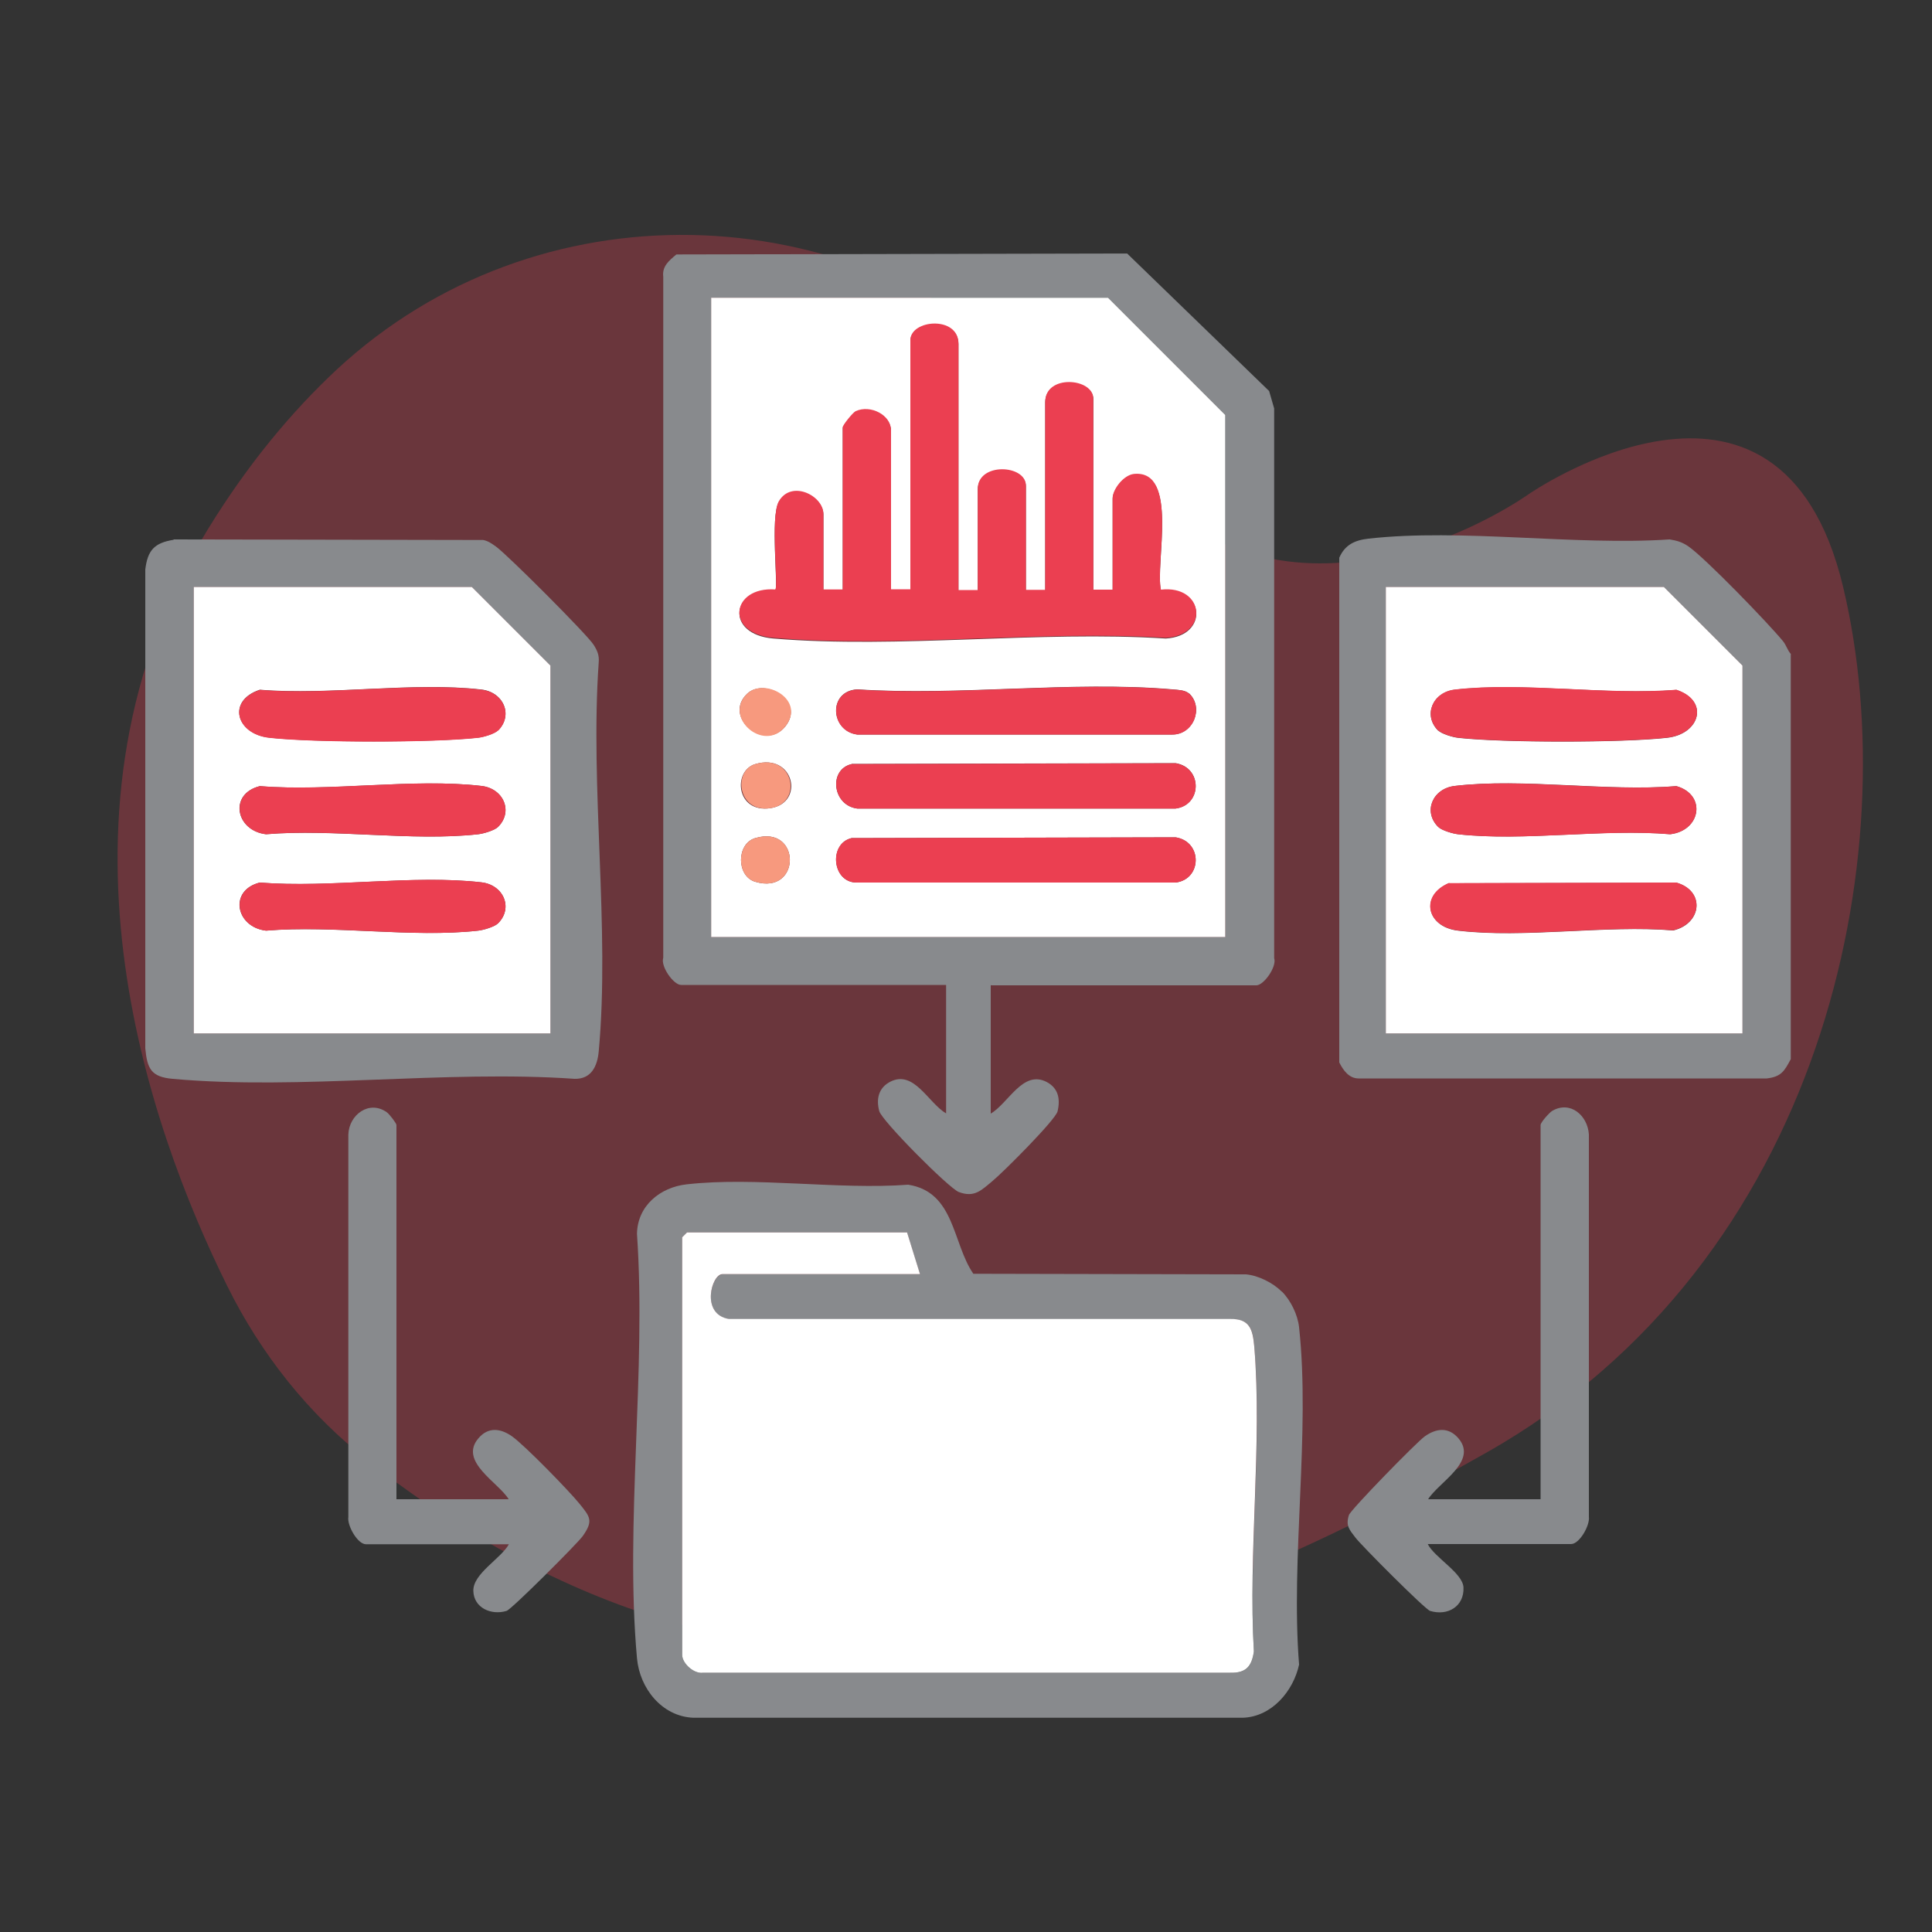 <svg xmlns="http://www.w3.org/2000/svg" id="Layer_1" data-name="Layer 1" viewBox="0 0 100 100"><rect x="0" y="0" width="100" height="100" fill="#333333" stroke="none"/><defs><style> .cls-1, .cls-2 { fill: #eb3f51; } .cls-3 { fill: #fff; } .cls-4 { fill: #888a8d; } .cls-5 { fill: #f7997e; } .cls-2 { opacity: .3; } </style></defs><path class="cls-2" d="M19.06,75.61c-3.09-2.41-5.55-5.52-7.29-9.03-4.12-8.31-9.89-24.69-1.02-39.17,2.09-3.41,4.37-6.13,6.7-8.3,10.31-9.55,26.4-9.16,36.55.55,1.45,1.39,2.97,2.98,4.5,4.79,8.4,9.88,20.59,1.15,20.59,1.15,0,0,13.01-9.06,16.31,4.78s-.99,34.92-18.45,44.8c-16.41,9.29-36.16,17.41-57.9.44Z"></path><g><path class="cls-4" d="M92.69,33.87v20.95c-.33.62-.49.91-1.24,1h-21.13c-.5,0-.8-.43-1-.83v-26.12c.29-.67.8-.91,1.51-.99,4.81-.54,10.67.37,15.59.04.38.06.65.14.97.36.88.61,4.13,3.97,4.9,4.91.17.21.23.47.41.67ZM90.19,53.49v-19.04l-4.07-4.07h-14.39v23.11h18.46Z"></path><path class="cls-4" d="M51.28,50.99v6.65c.92-.54,1.66-2.27,2.89-1.64.61.32.72.88.57,1.52-.1.44-2.84,3.18-3.37,3.61-.58.48-.93.87-1.74.57-.51-.19-3.99-3.69-4.12-4.19-.17-.64-.03-1.21.57-1.52,1.23-.63,1.97,1.1,2.89,1.64v-6.65h-13.72c-.38,0-1.07-.95-.92-1.41V14.32c-.07-.54.31-.84.68-1.15l23.33-.05,7.35,7.12.26.9v28.45c.15.45-.54,1.41-.92,1.41h-13.72ZM63.42,48.5v-27.02l-6.07-6.07h-20.54v33.09h26.61Z"></path><path class="cls-4" d="M66.35,66.85c.46.46.82,1.2.89,1.85.59,5.45-.44,11.91,0,17.46-.3,1.38-1.42,2.7-2.91,2.75h-28.45c-1.62-.07-2.77-1.52-2.91-3.08-.63-6.98.49-14.88,0-21.96.02-1.46,1.2-2.42,2.58-2.57,3.55-.4,7.83.29,11.46.02,2.42.38,2.28,3.03,3.37,4.61l14.11.03c.65.06,1.4.44,1.85.89ZM46.95,63.79h-11.39l-.25.25v21.62c0,.43.6.99,1.08.92h27.29c.83.02,1.11-.32,1.22-1.1-.29-5.1.45-10.75.02-15.79-.07-.88-.23-1.44-1.25-1.41h-25.94c-1.48-.24-.9-2.32-.34-2.32h10.23l-.67-2.16Z"></path><path class="cls-4" d="M8.99,27.92l16.02.03c.26.05.45.19.66.34.56.39,4.74,4.57,5.06,5.09.19.3.29.54.26.9-.46,6.48.59,13.75,0,20.14-.07.76-.38,1.44-1.25,1.42-6.7-.47-14.2.6-20.81,0-1.1-.1-1.31-.51-1.41-1.58v-24.78c.12-1,.47-1.38,1.46-1.54ZM28.49,53.49v-19.04l-4.07-4.07h-14.39v23.11h18.46Z"></path><path class="cls-4" d="M73.9,79.92c.35.7,1.82,1.5,1.85,2.25.04.97-.81,1.49-1.73,1.21-.26-.08-3.55-3.38-3.86-3.79s-.52-.61-.34-1.17c.08-.27,3.5-3.77,3.92-4.07.59-.42,1.23-.51,1.75.1,1.02,1.2-1.03,2.27-1.57,3.15h5.82v-19.37c0-.13.44-.63.6-.73.94-.55,1.84.24,1.9,1.22v19.79c.06.45-.49,1.41-.92,1.41h-7.4Z"></path><path class="cls-4" d="M20.51,77.6h5.82c-.54-.88-2.59-1.95-1.57-3.15.51-.61,1.16-.52,1.75-.1.67.48,2.94,2.81,3.49,3.49s.72.88.16,1.67c-.28.39-3.68,3.79-3.94,3.87-.79.24-1.7-.15-1.72-1.04s1.42-1.66,1.84-2.41h-7.4c-.43,0-.98-.97-.91-1.41v-19.79c.03-1.03,1.08-1.81,1.99-1.16.13.09.5.57.5.66v19.37Z"></path><path class="cls-3" d="M90.19,53.49h-18.46v-23.11h14.39l4.07,4.07v19.04ZM74.44,37.81c.18.18.76.35,1.03.38,2.33.26,8.48.26,10.81,0,1.73-.19,2.2-1.92.49-2.48-3.62.29-7.94-.42-11.47-.01-1.14.13-1.66,1.32-.86,2.12ZM74.44,42.8c.18.18.76.35,1.03.38,3.41.38,7.5-.3,10.98,0,1.6-.19,1.88-2.05.32-2.49-3.62.29-7.94-.43-11.47-.01-1.14.13-1.66,1.32-.86,2.12ZM75.01,45.71c-1.52.64-1.18,2.27.46,2.46,3.42.41,7.63-.3,11.14-.01,1.48-.35,1.66-2.04.17-2.47l-11.76.03Z"></path><path class="cls-3" d="M63.42,48.5h-26.61V15.41h20.54l6.07,6.07v27.02ZM49.61,30.54v-12.72c0-1.44-2.49-1.24-2.49-.17v12.89h-1v-8.23c0-.79-1.06-1.34-1.83-.99-.15.07-.67.72-.67.83v8.4h-1v-3.91c0-.94-1.66-1.78-2.31-.65-.45.78-.02,4.4-.18,4.56-2.29-.16-2.63,2.29-.09,2.5,6.49.54,13.73-.42,20.3,0,2.27-.13,2.01-2.75-.25-2.49-.31-1.38.94-6.22-1.4-5.99-.53.05-1.1.8-1.1,1.25v4.74h-1v-9.89c0-1.08-2.49-1.28-2.49.17v9.73h-1v-5.4c0-1.1-2.49-1.22-2.49.17v5.24h-1ZM38.68,35.9c-1.29,1.21.89,3.02,1.96,1.71s-1.05-2.56-1.96-1.71ZM61.55,35.9c-.21-.19-.59-.19-.87-.22-5.21-.45-11.04.35-16.31,0-1.52.09-1.4,2.15,0,2.34h16.31c1.1,0,1.64-1.4.87-2.13ZM39.09,39.55c-1.17.35-1,2.55.79,2.28s1.22-2.88-.79-2.28ZM44.08,39.55c-1.2.27-1.01,2.13.29,2.3h16.48c1.37-.18,1.4-2.12,0-2.35l-16.77.04ZM39.09,43.38c-.98.29-.98,1.97,0,2.26,2.39.71,2.39-2.97,0-2.26ZM44.08,43.38c-1.2.28-1.02,2.33.29,2.3h16.48c1.37-.17,1.4-2.12,0-2.34l-16.77.04Z"></path><path class="cls-3" d="M46.95,63.79l.67,2.16h-10.23c-.56,0-1.14,2.08.34,2.32h25.94c1.02-.02,1.17.54,1.25,1.42.42,5.04-.32,10.68-.02,15.79-.11.77-.4,1.12-1.22,1.1h-27.29c-.48.07-1.08-.49-1.08-.92v-21.62l.25-.25h11.39Z"></path><path class="cls-3" d="M28.49,53.49H10.03v-23.11h14.39l4.07,4.07v19.04ZM25.78,37.81c.8-.8.28-1.99-.86-2.12-3.53-.41-7.85.31-11.47.01-1.71.56-1.24,2.29.49,2.48,2.33.26,8.48.26,10.81,0,.28-.03.85-.2,1.03-.38ZM25.78,42.8c.8-.8.28-1.99-.86-2.12-3.53-.41-7.85.31-11.47.01-1.62.4-1.26,2.3.32,2.49,3.49-.29,7.57.38,10.98,0,.28-.03.85-.2,1.03-.38ZM25.78,47.79c.8-.8.28-1.99-.86-2.12-3.53-.41-7.85.31-11.47.01-1.62.4-1.26,2.3.32,2.49,3.49-.29,7.57.38,10.98,0,.28-.03.85-.2,1.03-.38Z"></path><path class="cls-1" d="M75.01,45.71l11.76-.03c1.5.43,1.32,2.12-.17,2.47-3.5-.29-7.72.42-11.14.01-1.64-.2-1.98-1.82-.46-2.46Z"></path><path class="cls-1" d="M74.44,37.81c-.8-.8-.28-1.99.86-2.12,3.53-.41,7.85.31,11.47.01,1.71.56,1.24,2.29-.49,2.48-2.33.26-8.48.26-10.81,0-.28-.03-.85-.2-1.03-.38Z"></path><path class="cls-1" d="M74.44,42.8c-.8-.8-.28-1.99.86-2.12,3.53-.41,7.85.31,11.47.01,1.56.44,1.28,2.3-.32,2.49-3.49-.29-7.57.38-10.98,0-.28-.03-.85-.2-1.03-.38Z"></path><path class="cls-1" d="M49.61,30.54h1v-5.24c0-1.38,2.49-1.26,2.49-.17v5.4h1v-9.73c0-1.44,2.49-1.24,2.49-.17v9.89h1v-4.74c0-.45.56-1.19,1.1-1.25,2.34-.23,1.09,4.6,1.4,5.99,2.26-.26,2.52,2.36.25,2.49-6.57-.41-13.81.55-20.3,0-2.54-.21-2.2-2.66.09-2.5.17-.16-.27-3.78.18-4.56.65-1.13,2.31-.3,2.31.65v3.91h1v-8.4c0-.11.52-.76.67-.83.77-.35,1.83.2,1.83.99v8.23h1v-12.89c0-1.08,2.49-1.28,2.49.17v12.72Z"></path><path class="cls-1" d="M44.08,43.38l16.77-.04c1.4.22,1.37,2.17,0,2.34h-16.48c-1.31.03-1.5-2.03-.29-2.3Z"></path><path class="cls-1" d="M61.55,35.9c.77.73.23,2.13-.87,2.12h-16.31c-1.4-.18-1.51-2.25,0-2.33,5.27.35,11.1-.45,16.31,0,.27.02.66.02.87.22Z"></path><path class="cls-1" d="M44.08,39.55l16.77-.04c1.4.22,1.37,2.17,0,2.34h-16.48c-1.3-.17-1.48-2.03-.29-2.3Z"></path><path class="cls-5" d="M38.68,35.9c.91-.86,3.07.33,1.96,1.71s-3.24-.5-1.96-1.71Z"></path><path class="cls-5" d="M39.09,39.55c2.01-.6,2.5,2.03.79,2.28s-1.95-1.94-.79-2.28Z"></path><path class="cls-5" d="M39.09,43.38c2.39-.71,2.39,2.97,0,2.26-.98-.29-.98-1.96,0-2.26Z"></path><path class="cls-1" d="M25.78,42.8c-.18.18-.76.35-1.03.38-3.41.38-7.5-.3-10.98,0-1.57-.18-1.93-2.09-.32-2.49,3.62.29,7.94-.42,11.47-.01,1.14.13,1.66,1.32.86,2.12Z"></path><path class="cls-1" d="M25.78,47.79c-.18.18-.76.35-1.03.38-3.41.38-7.5-.3-10.98,0-1.57-.18-1.93-2.09-.32-2.49,3.62.29,7.94-.42,11.47-.01,1.14.13,1.66,1.32.86,2.12Z"></path><path class="cls-1" d="M25.78,37.81c-.18.18-.76.35-1.03.38-2.33.26-8.48.26-10.81,0-1.73-.19-2.2-1.92-.49-2.48,3.62.29,7.94-.42,11.47-.01,1.14.13,1.66,1.32.86,2.12Z"></path></g></svg>